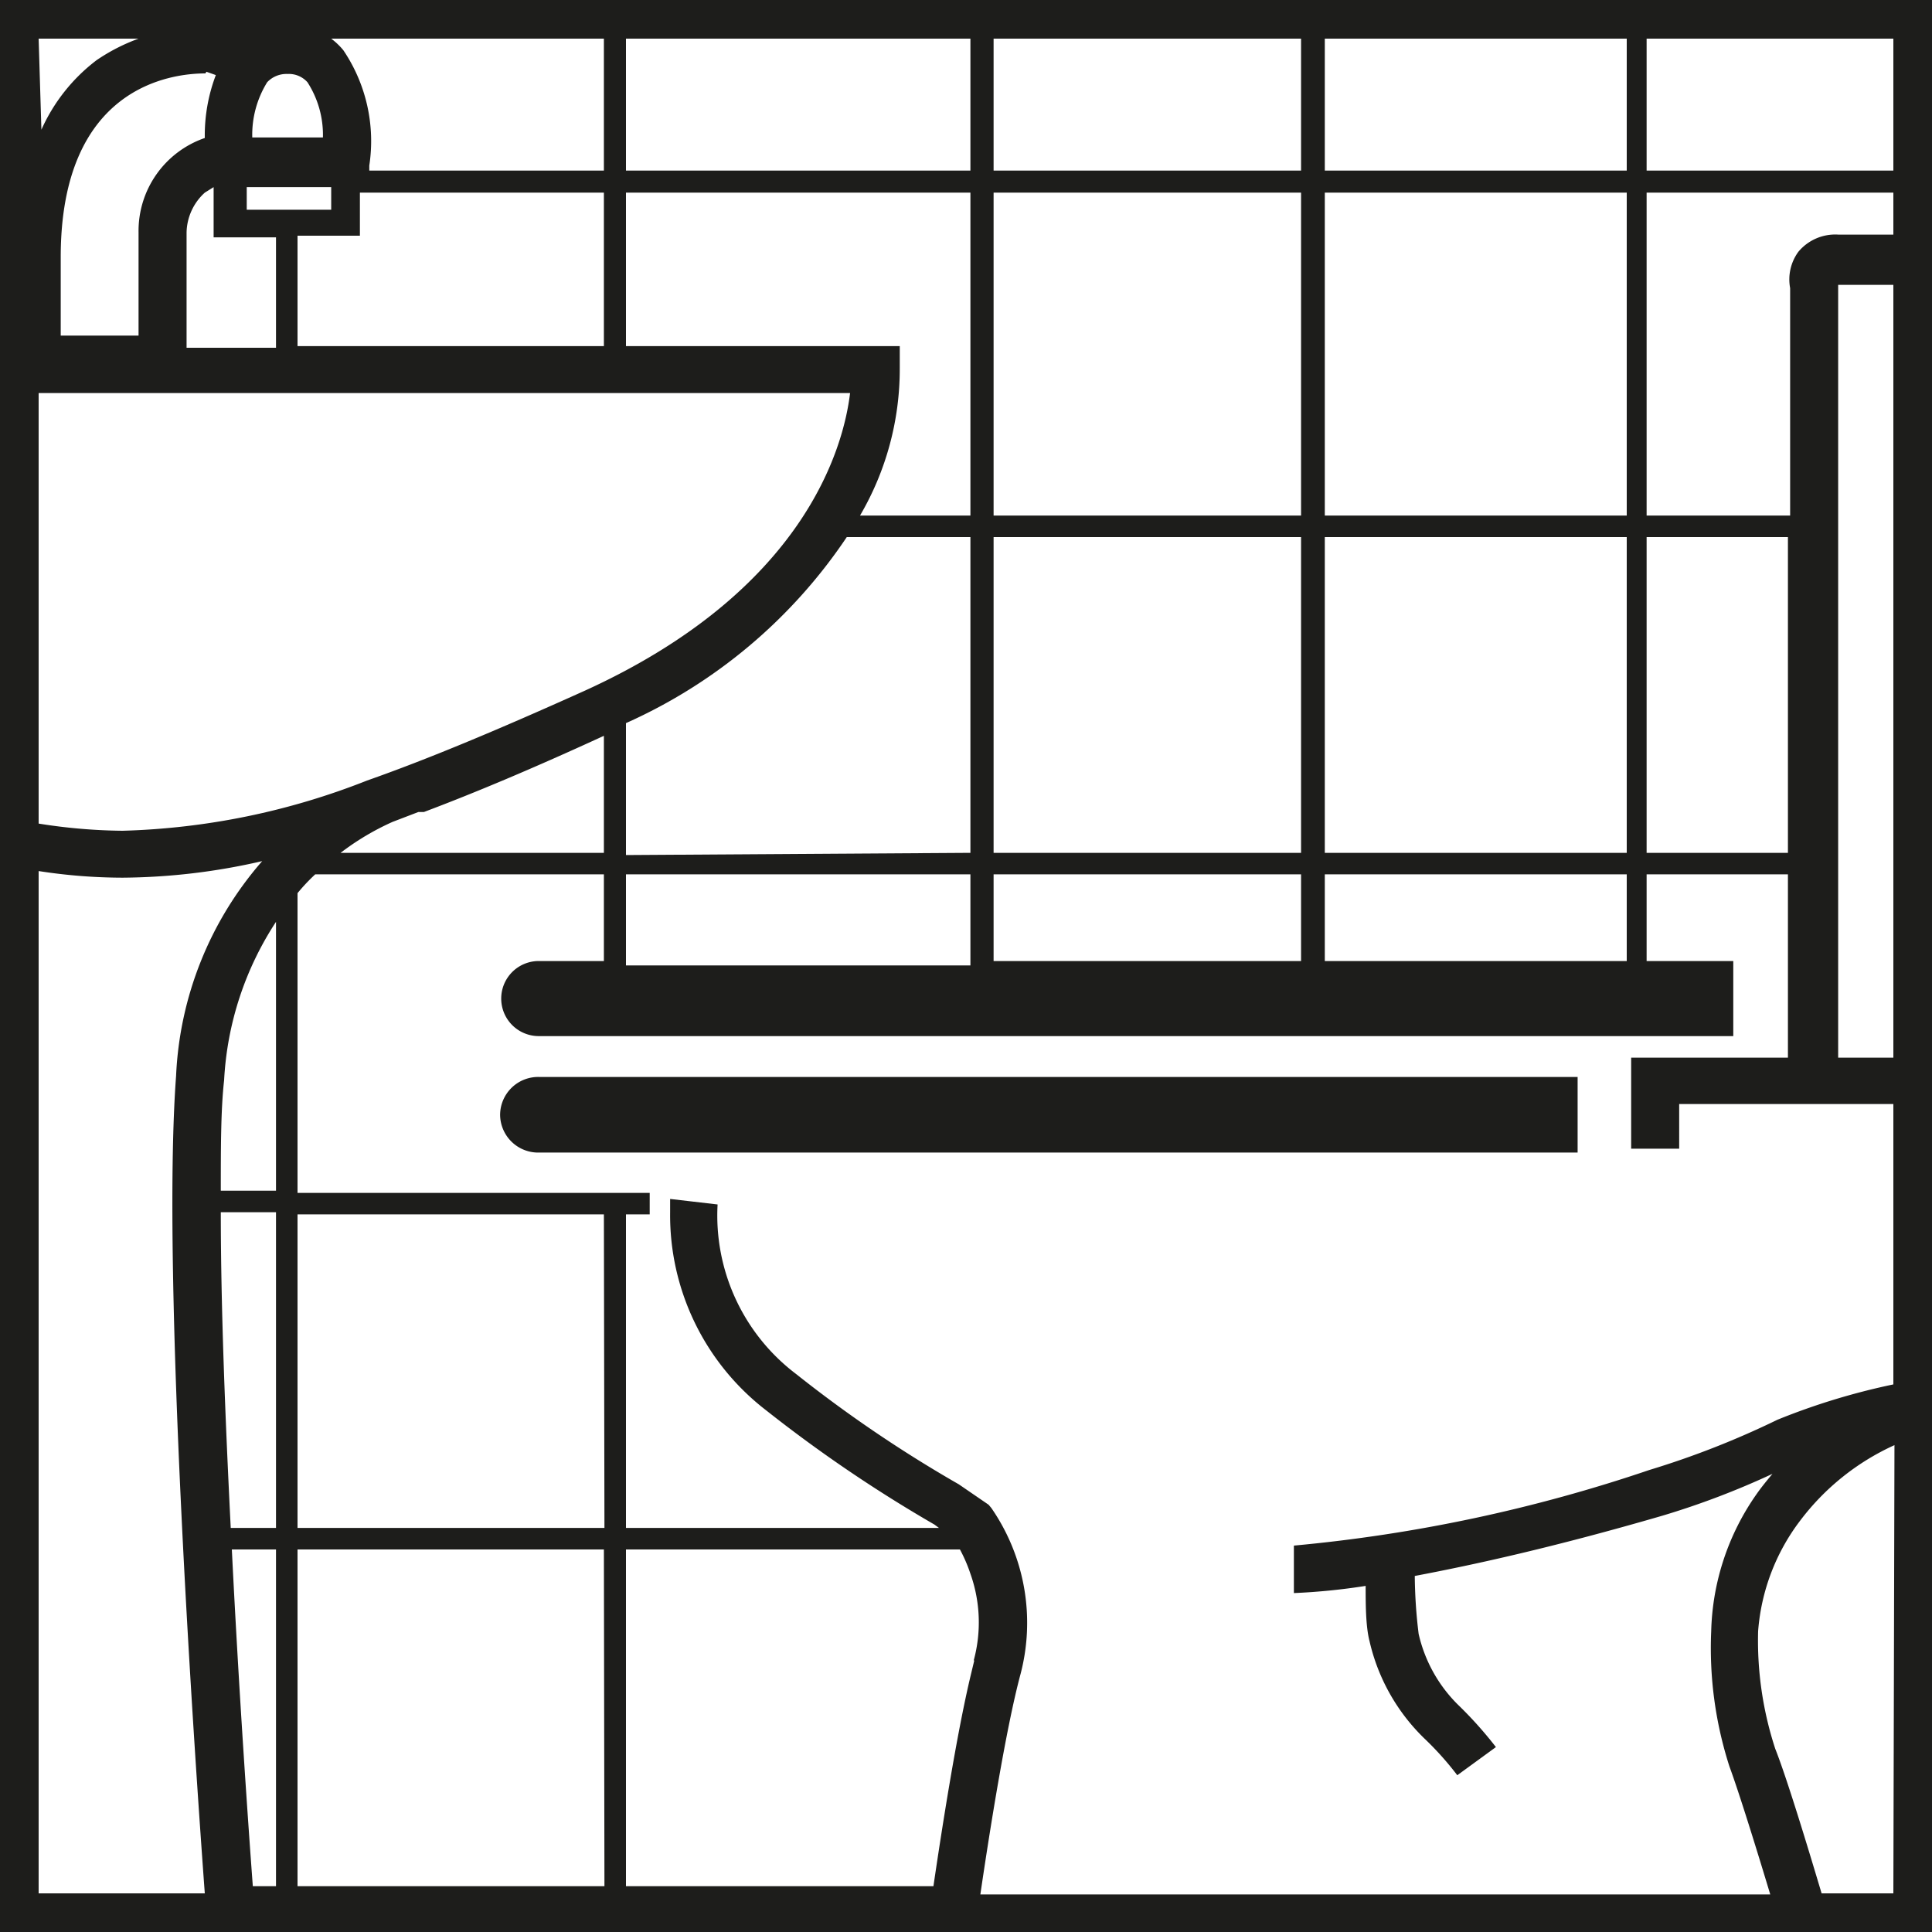 <svg id="Warstwa_1" data-name="Warstwa 1" xmlns="http://www.w3.org/2000/svg" viewBox="0 0 35 35"><defs><style>.cls-1{fill:#1d1d1b;}</style></defs><path class="cls-1" d="M9.06,20.2a.69.69,0,0,0,.7.68H28.58V19.51H9.76a.69.69,0,0,0-.7.69"/><path class="cls-1" d="M0,35H35V0H0ZM29.83,9.73h2.56v5.72H29.83ZM24,.7h5.47V3.09H24Zm0,2.79h5.47V9.34H24Zm0,6.24h5.47v5.72H24Zm0,6.11h5.47v1.57H24ZM18,.7h5.57V3.09H18Zm0,2.79h5.57V9.34H18Zm0,6.24h5.57v5.72H18Zm0,6.11h5.57v1.57H18ZM11.34.7h6.24V3.09H11.34Zm0,2.79h6.24V9.34h-2a5.25,5.25,0,0,0,.72-2.67l0-.4H11.34Zm0,12V13.1a9.45,9.45,0,0,0,4-3.37h2.24v5.72Zm6.24,2H11.34V15.84h6.24ZM10.94.7V3.09H6.69V3A2.94,2.94,0,0,0,6.22.91,1.27,1.27,0,0,0,6,.7Zm0,2.79V6.27H5.39v-2H6.52V3.49Zm-6.1-2a.48.48,0,0,1,.37-.15.45.45,0,0,1,.36.15,1.76,1.76,0,0,1,.28,1H4.57a1.81,1.81,0,0,1,.27-1m-.37,1.9H6V3.8H4.47ZM5,4.3v2H3.38V4.21a1,1,0,0,1,.33-.72l.16-.1V4.3Zm-1.26-3,.17.06a3.08,3.08,0,0,0-.2,1.14l0,0A1.78,1.78,0,0,0,2.51,4.21V6.08H1.1V4.66c0-3.09,2-3.33,2.62-3.33ZM.7.7H2.51a3.43,3.43,0,0,0-.76.39,3.24,3.24,0,0,0-1,1.26Zm0,6.42H15.4c-.12,1-.83,3.58-4.8,5.39-1.62.73-2.87,1.25-3.95,1.63a13,13,0,0,1-4.43.91A10.18,10.18,0,0,1,.7,14.92Zm10.24,6.17v2.16H6.17a4.72,4.72,0,0,1,.94-.56l.47-.18.1,0c.93-.35,2-.8,3.26-1.38M.7,34.3V15.78a10,10,0,0,0,1.52.12,11.53,11.53,0,0,0,2.53-.3,6.34,6.34,0,0,0-1.56,3.89c-.27,3.62.35,12.5.52,14.81ZM5,34.17H4.58c-.08-1.08-.25-3.48-.38-6.1H5Zm0-6.49H4.18c-.1-2-.18-4-.18-5.72H5Zm0-6.11H4c0-.77,0-1.47.06-2A5.78,5.78,0,0,1,5,16.7Zm5.95,12.6H5.39v-6.1h5.55Zm0-6.49H5.39V22h5.55Zm6.7,2.4-.06.25c-.26,1.08-.53,2.82-.68,3.84H11.34v-6.1h6.05a2.74,2.74,0,0,1,.19.44,2.63,2.63,0,0,1,.06,1.57M34.3,34.3H33c-.26-.87-.63-2.09-.84-2.62a6.3,6.3,0,0,1-.31-2.13,3.78,3.78,0,0,1,.76-2,4.43,4.43,0,0,1,1.71-1.37Zm0-9.22a12.22,12.22,0,0,0-2.1.64,15.75,15.75,0,0,1-2.32.91h0A28,28,0,0,1,23.44,28v.86a11.44,11.44,0,0,0,1.3-.13c0,.32,0,.73.07,1a3.56,3.56,0,0,0,1,1.77,5.59,5.59,0,0,1,.59.66l.7-.51a7.19,7.19,0,0,0-.69-.77,2.62,2.62,0,0,1-.71-1.28,9.1,9.1,0,0,1-.07-1.05c1.06-.2,2.52-.52,4.48-1.09a14.65,14.65,0,0,0,2-.76c-.1.12-.2.24-.29.37A4.51,4.51,0,0,0,31,29.55,7,7,0,0,0,31.33,32c.17.46.49,1.49.74,2.32H17.76c.16-1.09.46-3,.73-4a3.66,3.66,0,0,0-.53-3l-.05-.06-.54-.37,0,0a23.65,23.65,0,0,1-2.95-2A3.6,3.6,0,0,1,13,21.82h0l-.43-.05h0l-.43-.05s0,.1,0,.24a4.46,4.46,0,0,0,1.74,3.59,25.43,25.43,0,0,0,3.05,2.07l.08.06H11.34V22h.43v-.39H5.39V16.18a3.47,3.47,0,0,1,.32-.34h5.23v1.57H9.76a.68.68,0,1,0,0,1.36H31.4V17.41H29.83V15.84h2.56v3.32H29.55v1.65h.87V20H34.3Zm0-5.92h-1v-14h1Zm0-14.91h-1a.87.87,0,0,0-.72.31.85.85,0,0,0-.15.66V9.34H29.83V3.49H34.3Zm0-1.16H29.83V.7H34.3Z"/></svg>